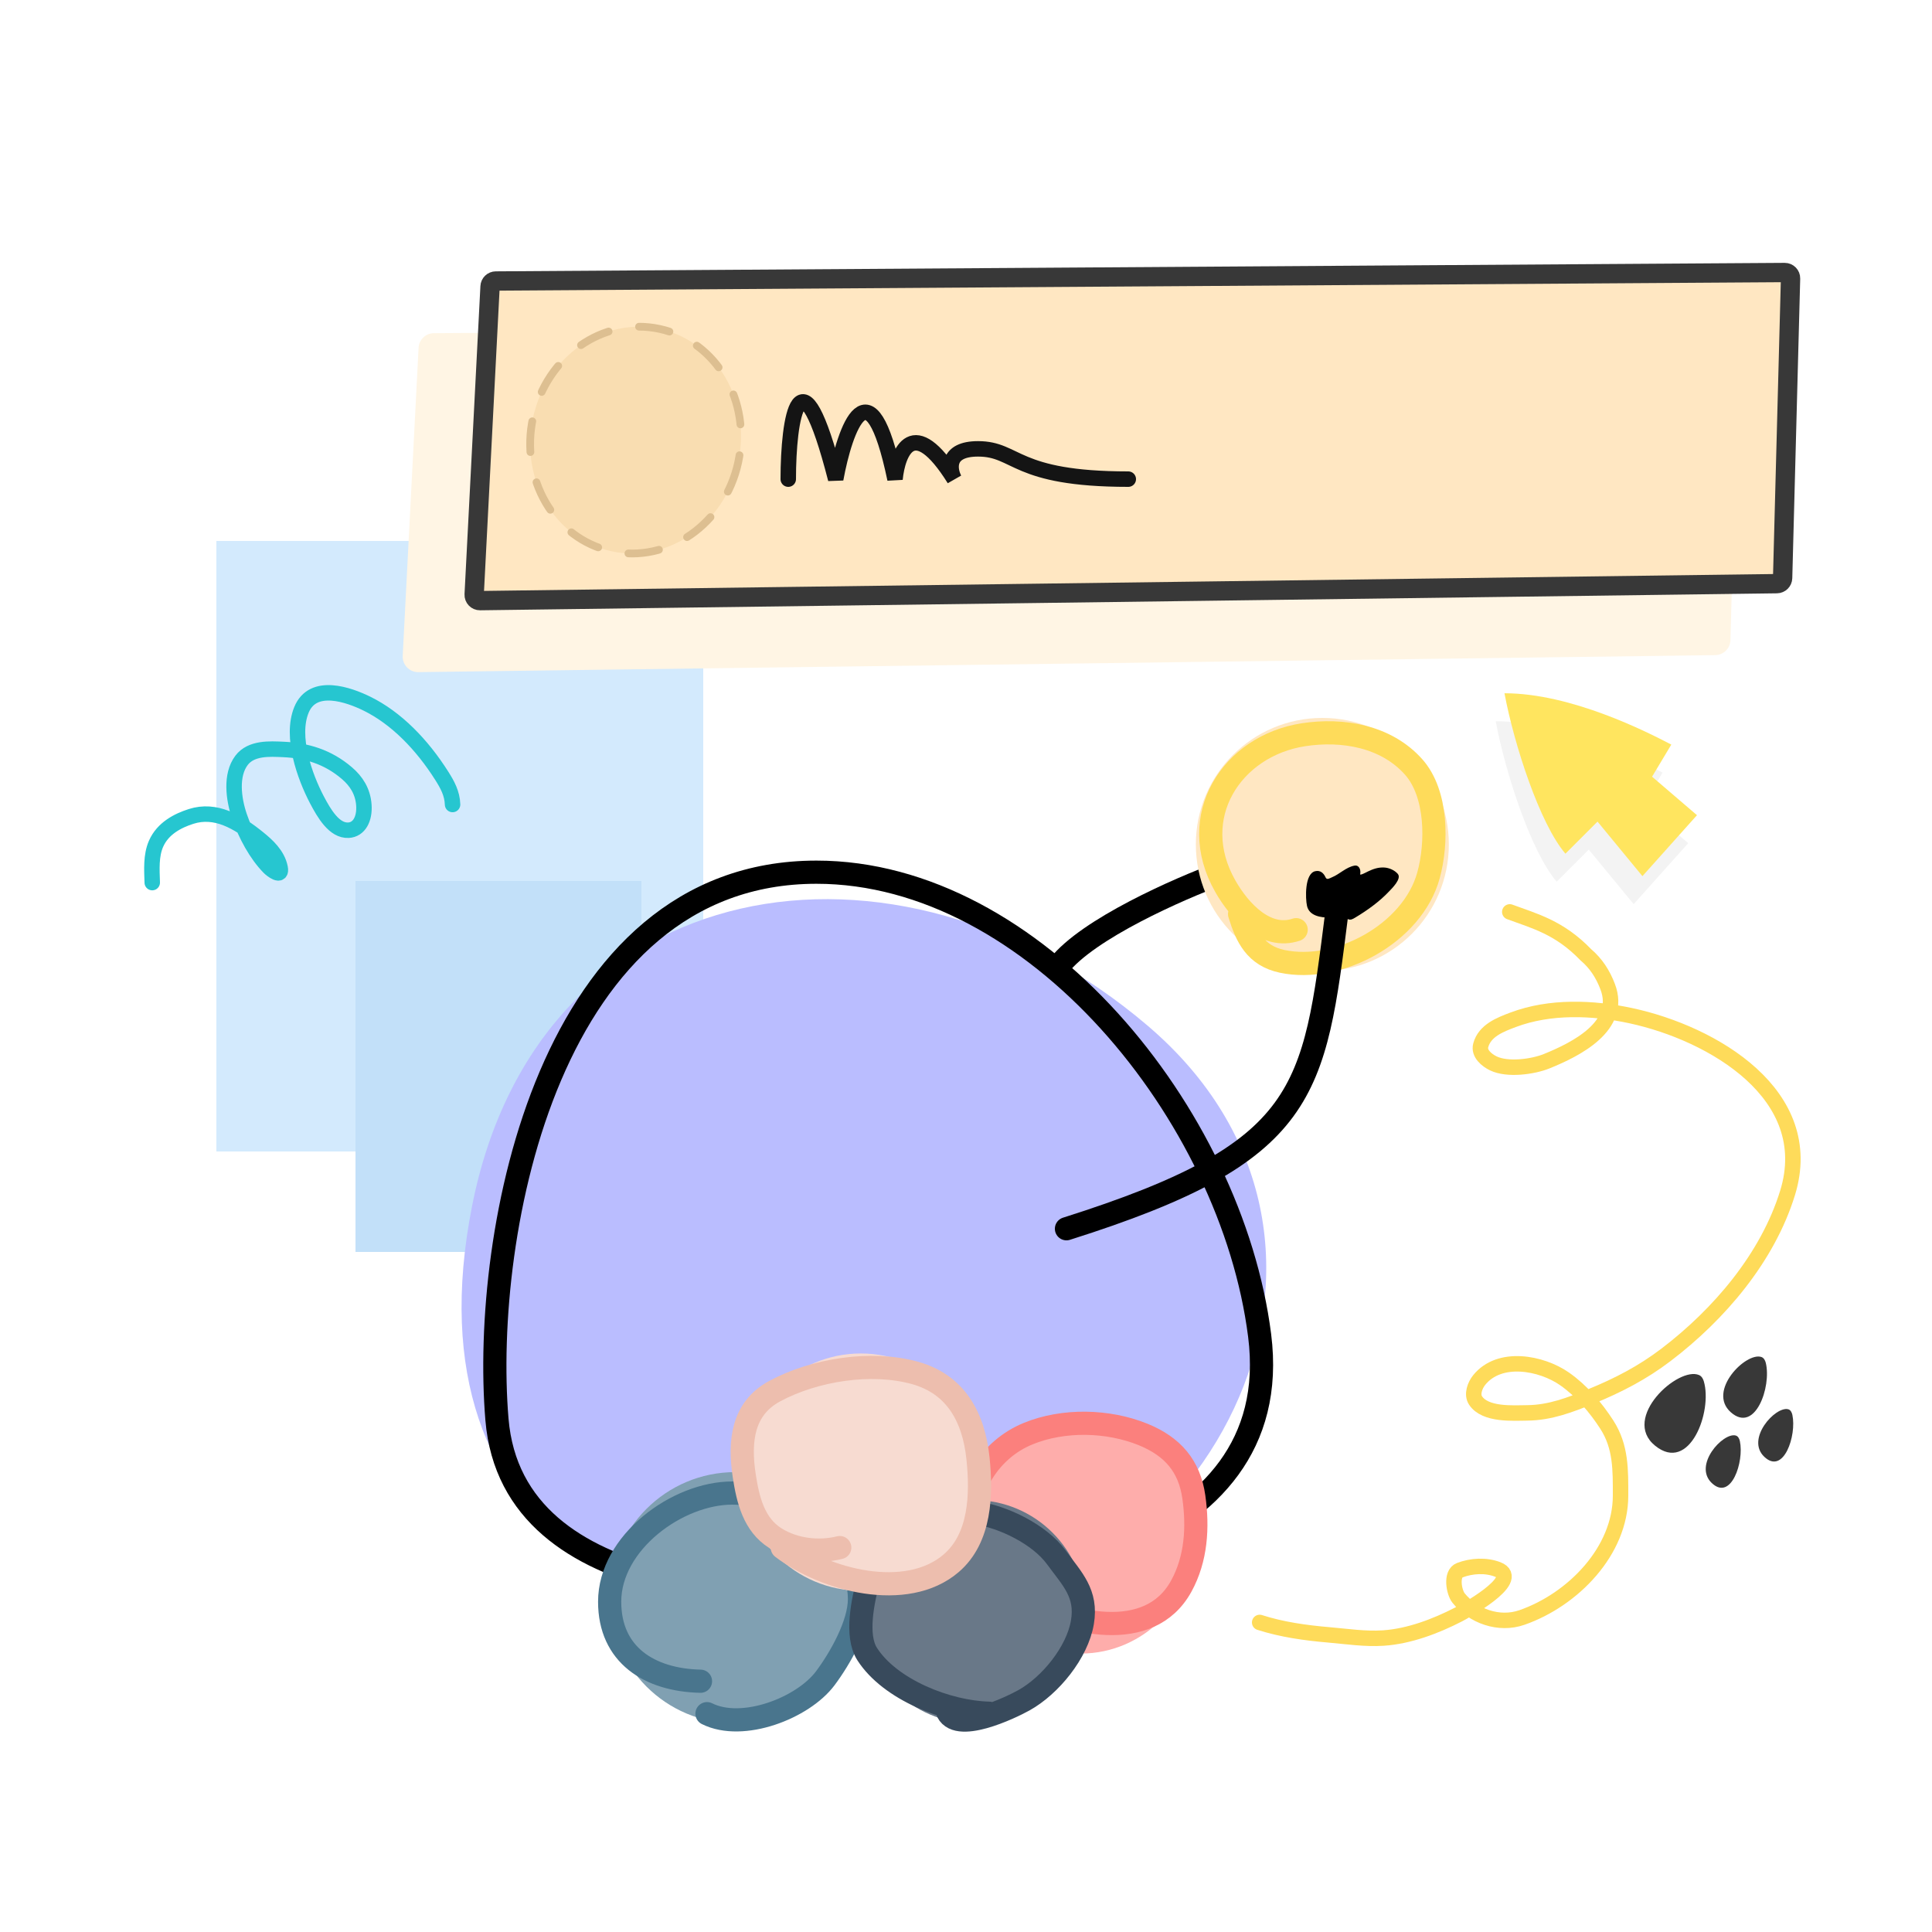 <svg width="250" height="250" viewBox="0 0 250 250" fill="none" xmlns="http://www.w3.org/2000/svg">
<rect x="28" y="70" width="63" height="79" fill="#D3EAFD"/>
<path d="M214.162 187.066C218.631 190.712 221.63 182.632 220.47 178.728C220.37 178.391 220.178 178.07 219.855 177.931C217.161 176.77 209.76 183.476 214.162 187.066Z" fill="#383838"/>
<path d="M223.962 182.742C227.119 185.547 229.249 179.429 228.493 176.357C228.412 176.028 228.238 175.698 227.916 175.592C225.907 174.931 220.877 180.002 223.962 182.742Z" fill="#383838"/>
<path d="M228.295 188.506C230.803 190.892 232.5 185.743 231.934 183.092C231.865 182.771 231.703 182.435 231.385 182.355C229.732 181.94 225.864 186.193 228.295 188.506Z" fill="#383838"/>
<path d="M221.502 191.903C224.009 194.289 225.707 189.14 225.14 186.488C225.072 186.167 224.909 185.832 224.591 185.752C222.939 185.337 219.071 189.59 221.502 191.903Z" fill="#383838"/>
<rect x="46" y="114" width="37" height="48" fill="#C2E0F9"/>
<path d="M163 209.944C165.844 210.863 168.945 211.295 171.918 211.549C174.279 211.751 176.631 212.12 179.007 211.962C182.347 211.74 185.785 210.432 188.736 208.913C189.069 208.741 197.166 204.396 193.809 203.09C192.278 202.495 190.421 202.602 188.898 203.182C187.69 203.642 188.15 206.052 188.736 206.781C190.625 209.132 193.96 210.341 196.936 209.303C203.547 206.997 209.699 200.697 209.699 193.531C209.699 190.262 209.774 187.211 207.916 184.339C206.476 182.114 204.645 179.959 202.449 178.425C199.464 176.34 194.036 175.3 191.4 178.585C190.867 179.249 190.409 180.425 190.936 181.222C192.194 183.122 195.784 182.845 197.654 182.826C200.587 182.797 203.194 181.788 205.877 180.694C209.379 179.267 212.543 177.626 215.56 175.33C222.46 170.081 228.733 162.728 231.312 154.355C235.227 141.643 221.624 133.712 211.043 131.432C206.11 130.369 200.566 130.164 195.801 131.959C194.113 132.595 192.131 133.347 191.608 135.26C191.319 136.319 192.378 137.185 193.23 137.599C195.074 138.495 198.37 138.037 200.133 137.323C203.913 135.793 209.981 132.784 208.032 127.673C207.412 126.047 206.529 124.669 205.206 123.547C201.761 119.978 198.563 119.187 195.364 118" stroke="#FEDB5A" stroke-width="2" stroke-linecap="round"/>
<path d="M137 125C140.733 120.2 152.556 115 158 113" stroke="black" stroke-width="3"/>
<g filter="url(#filter0_i_1896_4085)">
<path d="M148.493 131.712C115.971 104.003 69.714 111.286 61.083 155.075C52.452 198.865 86.58 212.976 118.685 209.858C157.527 206.085 181.016 159.421 148.493 131.712Z" fill="#BABDFF"/>
</g>
<path d="M162.995 172.799C159.369 144.199 133.844 112.86 105.647 112.861C71.005 112.861 62.291 159.506 64.306 183.675C66.32 207.844 101.767 207.038 115.463 206.232C129.158 205.427 166.62 201.399 162.995 172.799Z" stroke="black" stroke-width="3" stroke-linecap="round"/>
<ellipse cx="139.843" cy="198.619" rx="14.9" ry="15.351" fill="#FEADAB"/>
<path d="M133.785 210.358C131.183 209.58 128.739 208.923 127.271 206.486C125.711 203.895 124.797 200.582 124.962 197.567C125.248 192.375 128.103 187.539 133.042 185.512C137.604 183.641 143.378 183.772 147.921 185.622C151.727 187.172 153.916 189.695 154.483 193.711C155.036 197.636 154.799 201.706 152.854 205.248C148.714 212.789 138.202 210.089 132.078 206.69" stroke="#FB807D" stroke-width="3" stroke-linecap="round"/>
<circle cx="171.111" cy="109.268" r="16.368" fill="#FFE7C2"/>
<path d="M167.723 120.301C163.854 121.598 160.44 117.989 158.555 114.677C153.434 105.68 159.38 96.51 168.662 95.076C173.694 94.298 179.361 95.234 182.932 99.253C185.979 102.683 186.009 109.073 184.84 113.296C182.762 120.806 173.179 125.945 165.908 124.398C162.465 123.665 161.319 121.239 160.401 118.276" stroke="#FEDB5A" stroke-width="3" stroke-linecap="round"/>
<circle cx="95.144" cy="206.745" r="16.254" fill="#80A0B2"/>
<path d="M90.644 217.55C84.025 217.4 78.889 214.137 78.889 207.264C78.889 199.613 87.635 193.2 94.749 193.2C101.712 193.2 111.216 199.22 111.216 206.915C111.216 210.214 108.693 214.632 106.784 217.177C103.899 221.024 96.1 224.056 91.484 221.748" stroke="#49758D" stroke-width="3" stroke-linecap="round"/>
<circle cx="125.989" cy="208.552" r="14.448" fill="#697888"/>
<path d="M127.98 221.689C122.602 221.56 115.187 218.665 112.213 214.038C110.664 211.628 111.677 207.104 112.353 204.476C113.799 198.853 120.698 194.907 126.301 195.753C129.844 196.287 134.514 198.537 136.703 201.537C138.731 204.316 140.701 206.171 140.062 209.933C139.398 213.843 135.901 218.116 132.505 220.009C130.782 220.969 123.579 224.439 122.522 221.269" stroke="#384A5C" stroke-width="3" stroke-linecap="round"/>
<circle cx="111.398" cy="190.491" r="15.351" fill="#F7DBD1"/>
<path d="M108.665 200.256C105.945 200.94 102.747 200.558 100.333 199.038C97.541 197.28 96.775 194.058 96.299 190.917C95.635 186.53 96.062 182.271 100.234 180.021C105.382 177.243 112.728 176.083 118.386 177.652C123.699 179.126 126.003 183.413 126.553 188.717C127.034 193.361 126.889 199.02 123.081 202.287C117.28 207.263 106.702 204.46 101.226 200.256" stroke="#EDBEAE" stroke-width="3" stroke-linecap="round"/>
<path d="M138 159C169.368 149.081 170.028 141.476 173 118" stroke="black" stroke-width="3" stroke-linecap="round"/>
<path d="M169.123 117.21C169.409 118.538 170.942 118.736 172.026 118.736L174.402 118.923C174.764 119.109 175.047 118.926 175.397 118.716C176.917 117.805 178.495 116.673 179.722 115.372C180.089 114.983 181.417 113.713 180.87 113.077C180.452 112.592 179.741 112.291 179.123 112.257C178.325 112.213 177.692 112.444 176.991 112.776C176.909 112.815 175.961 113.336 176.006 113.119C176.119 112.579 175.883 111.898 175.265 112.013C174.172 112.216 173.354 113.113 172.351 113.524C172.065 113.641 171.698 113.912 171.529 113.534C171.274 112.964 170.838 112.577 170.179 112.735C168.805 113.063 168.918 116.261 169.123 117.21Z" fill="black"/>
<path d="M54.164 45.01C54.219 43.952 55.089 43.12 56.148 43.113L222.933 42.014C224.063 42.006 224.975 42.936 224.945 44.066L223.92 82.828C223.892 83.902 223.021 84.761 221.947 84.775L54.133 86.972C52.978 86.987 52.05 86.023 52.11 84.869L54.164 45.01Z" fill="#FFF5E4"/>
<path d="M58.562 104.103C58.519 102.675 57.884 101.526 57.177 100.409C54.603 96.339 51.285 92.924 47.482 91.053C45.173 89.917 40.49 88.219 39.004 91.866C37.585 95.348 39.434 100.489 40.997 103.471C41.933 105.255 43.251 107.528 45.088 107.43C46.49 107.355 47.206 105.941 47.086 104.185C46.962 102.369 46.066 101.06 44.918 100.07C42.382 97.885 39.568 97.101 36.622 96.977C34.953 96.907 32.508 96.727 31.252 98.393C29.826 100.286 30.203 103.338 30.978 105.626C31.799 108.046 33.198 110.586 34.826 112.246C35.103 112.528 36.527 113.674 36.249 112.283C35.913 110.594 34.553 109.384 33.49 108.518C30.757 106.29 27.878 104.641 24.729 105.645C23.053 106.179 21.067 107.164 20.185 109.2C19.528 110.715 19.642 112.509 19.7 114.207" stroke="#26C6D0" stroke-width="2" stroke-linecap="round"/>
<path d="M63.413 37.074C63.433 36.677 63.759 36.365 64.157 36.362L230.941 35.264C231.365 35.261 231.707 35.61 231.696 36.033L230.671 74.795C230.66 75.198 230.333 75.52 229.931 75.525L62.117 77.722C61.684 77.728 61.336 77.366 61.358 76.934L63.413 37.074Z" fill="#FFE7C2" stroke="#383838" stroke-width="2.5"/>
<path d="M102 62C102 54.164 103.535 44.09 108.14 62C109.333 55.47 112.54 46.329 115.814 62C116.155 58.455 118.167 53.493 123.488 62C122.806 60.694 122.465 58.082 126.558 58.082C131.674 58.082 131.163 62 146 62" stroke="#141414" stroke-width="2" stroke-linecap="round"/>
<ellipse cx="82.244" cy="56.949" rx="13.587" ry="14.72" transform="rotate(12.363 82.244 56.949)" fill="#F9DDB1" stroke="#DDBF91" stroke-linecap="round" stroke-dasharray="4 4"/>
<path d="M211.398 116.995L218.456 109.107L212.644 104.125L215.135 99.973C211.952 98.313 202.181 93.331 193.546 93.331C194.791 99.973 198.113 110.214 201.434 114.089L205.586 109.937L211.398 116.995Z" fill="#F3F3F3"/>
<path d="M212.53 113.372L219.588 105.484L213.776 100.502L216.267 96.35C213.084 94.689 203.314 89.707 194.678 89.707C195.924 96.35 199.245 106.591 202.566 110.466L206.718 106.314L212.53 113.372Z" fill="#FFE55F"/>
<defs>
<filter id="filter0_i_1896_4085" x="59.726" y="115.348" width="104.126" height="95.924" filterUnits="userSpaceOnUse" color-interpolation-filters="sRGB">
<feFlood flood-opacity="0" result="BackgroundImageFix"/>
<feBlend mode="normal" in="SourceGraphic" in2="BackgroundImageFix" result="shape"/>
<feColorMatrix in="SourceAlpha" type="matrix" values="0 0 0 0 0 0 0 0 0 0 0 0 0 0 0 0 0 0 127 0" result="hardAlpha"/>
<feOffset dy="1"/>
<feGaussianBlur stdDeviation="1"/>
<feComposite in2="hardAlpha" operator="arithmetic" k2="-1" k3="1"/>
<feColorMatrix type="matrix" values="0 0 0 0 1 0 0 0 0 1 0 0 0 0 1 0 0 0 0.45 0"/>
<feBlend mode="normal" in2="shape" result="effect1_innerShadow_1896_4085"/>
</filter>
</defs>
</svg>
